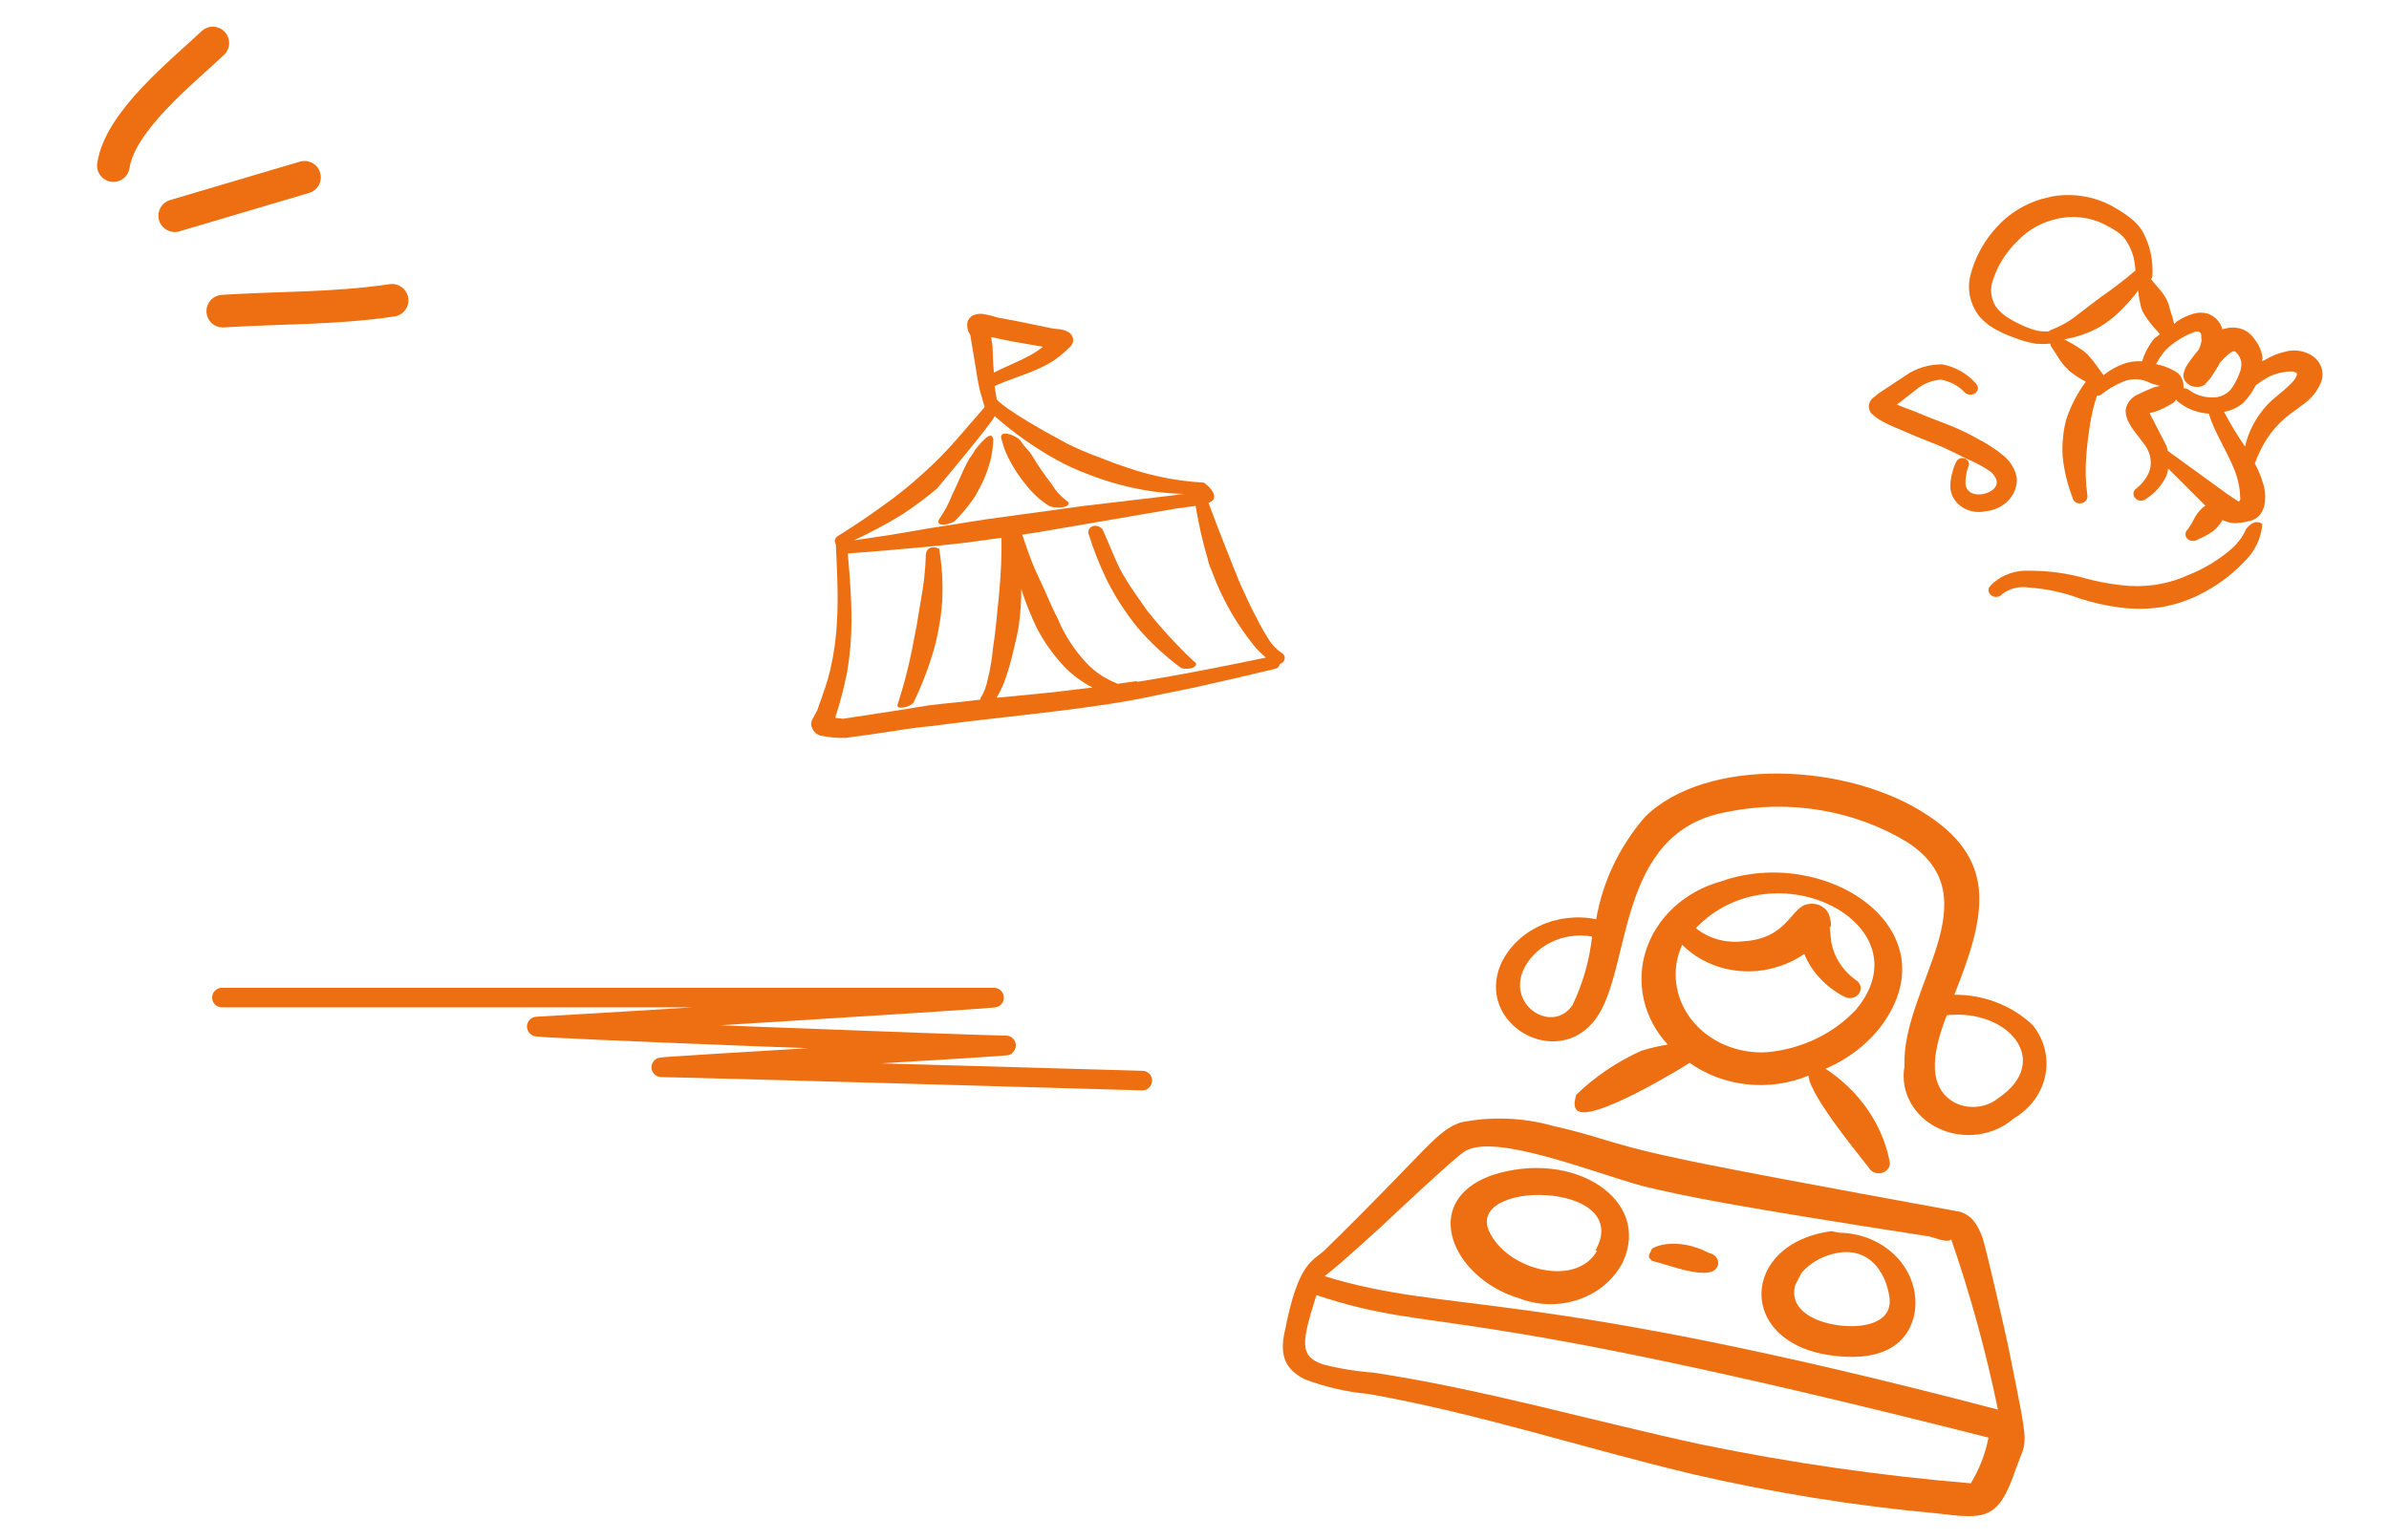 <svg fill="none" height="236" viewBox="0 0 366 236" width="366" xmlns="http://www.w3.org/2000/svg" xmlns:xlink="http://www.w3.org/1999/xlink"><clipPath id="a"><path d="m0 0h118.93v109.024h-118.93z" transform="matrix(.981 .195 -.234 .972 217.974 106.788)"/></clipPath><clipPath id="b"><path d="m0 0h73.467v67.042h-73.467z" transform="matrix(.991 -.136 .164 .987 114 50.385)"/></clipPath><clipPath id="c"><path d="m0 0h70.873v65.225h-70.873z" transform="matrix(.972 -.235 .281 .96 278 38.911)"/></clipPath><g clip-path="url(#a)" clip-rule="evenodd" fill="#ed6f11" fill-rule="evenodd"><path d="m307.871 207.342c-.511-2.74-3.718-16.476-4.116-17.573-.73-2.043-1.609-3.468-3.451-4.066-.826-.164-26.059-4.725-38.306-7.163-16.233-3.232-15.183-3.994-24.024-5.986-4.592-1.304-9.48-1.495-14.178-.555-3.833 1.32-4.941 4.015-20.939 19.667-1.819 1.628-3.96 1.849-5.972 12.093-1.065 4.416.393 6.188 2.912 7.569 3.151 1.211 6.484 1.984 9.889 2.292 16.901 2.994 33.032 8.335 49.65 12.291 12.275 2.837 24.763 4.844 37.364 6.003 7.38.868 9.443 1.186 12.141-6.839 1.728-4.839 2.135-2.305-.97-17.733zm-5.935 19.968c-13.861-1.162-27.624-3.144-41.201-5.934-16.8-3.622-33.167-8.408-50.262-11.024-2.637-.188-5.247-.615-7.791-1.273-3.722-1.25-3.238-3.468-1.006-10.614 18.865 6.255 18.446.387 102.967 21.841-.475 2.453-1.39 4.819-2.707 7.004zm-99.002-31.741c2.858-2.347 1.368-1.024 8.126-7.084 1.184-1.106 12.137-11.468 13.468-12.128 4.756-2.617 19.006 3.135 27.07 5.389 7.081 1.687 13.048 2.921 43.975 7.736.68.135 2.848 1.076 3.358.437 2.953 8.561 5.342 17.273 7.155 26.092-72.478-19.01-83.861-14.473-103.152-20.442z"/><path d="m280.83 207.743c8.498 1.09 11.88-2.587 12.53-6.761.204-1.502.057-3.025-.431-4.472-.488-1.446-1.307-2.783-2.402-3.922-1.095-1.14-2.442-2.057-3.953-2.691-1.512-.634-3.153-.972-4.818-.991l-1.167-.232c-14.041 1.833-14.654 17.261.241 19.069zm-4.839-12.672c.911-1.063 2.094-1.908 3.446-2.461 6.65-2.656 9.592 2.465 10.042 6.303s-4.038 4.704-7.882 4.17-7.552-2.476-6.56-6.166z"/><path d="m232.729 198.955c2.928 1.145 6.234 1.203 9.209.16 2.974-1.043 5.381-3.104 6.703-5.74 4.41-9.628-7.682-17.357-20.129-13.263-11.158 4.026-5.998 15.791 4.217 18.843zm11.946-7.295c-3.069 5.544-13.239 3.15-16.306-2.506-4.826-8.504 22.125-8.322 16.063 2.458z"/><path d="m253.152 193.255c2.333.464 9.358 3.436 10.051.566.041-.198.039-.402-.007-.6-.045-.198-.133-.385-.259-.552-.125-.167-.285-.31-.471-.42-.186-.111-.395-.187-.613-.224-5.071-2.629-8.745-.908-8.831-.555-.085.354-.633.939-.319 1.325.314.387.449.46.449.46z"/><path d="m244.482 156.124c5.62-7.674 2.901-28.718 20.176-31.712 4.7-.963 9.567-1.047 14.304-.247 4.736.799 9.245 2.466 13.25 4.899 13.207 8.6-.914 22.172-.448 34.39-.333 1.873-.009 3.793.925 5.49.935 1.696 2.433 3.082 4.282 3.962 1.85.88 3.957 1.209 6.024.941 2.066-.268 3.988-1.12 5.492-2.436 1.254-.737 2.33-1.698 3.163-2.824s1.406-2.394 1.685-3.728c.279-1.333.257-2.704-.064-4.029s-.935-2.578-1.803-3.681c-1.545-1.497-3.413-2.688-5.487-3.499-2.074-.812-4.31-1.225-6.569-1.215 4.566-11.541 6.906-20.192-3.937-27.396-12.218-8.263-34.169-9.116-43.49.182-3.909 4.552-6.47 9.937-7.439 15.643-2.917-.588-5.968-.233-8.627 1.003-2.66 1.236-4.761 3.276-5.943 5.769-4.071 9.279 8.597 16.522 14.506 8.488zm53.764-.543c9.371-1.05 16.332 7.046 7.824 12.758-.917.728-2.065 1.173-3.278 1.273-1.214.099-2.431-.153-3.477-.721-4.504-2.655-2.84-8.71-1.069-13.31zm-64.926-6.816c.823-1.854 2.328-3.39 4.259-4.348 1.931-.957 4.167-1.277 6.328-.903-.387 3.624-1.397 7.171-2.993 10.511-2.938 4.368-9.864.351-7.594-5.26z"/><path d="m241.466 167.788c-.234.971-.415 1.722.062 2.28 1.923 2.373 16.944-6.901 17.321-7.196 2.548 1.811 5.594 2.952 8.807 3.298s6.469-.117 9.412-1.337c.113 3.123 8.863 13.519 9.308 14.209.202.315.522.554.901.675s.793.115 1.168-.017c.374-.131.685-.379.877-.7s.252-.693.169-1.05c-1.127-5.704-4.65-10.786-9.825-14.174 3.447-1.464 6.402-3.735 8.564-6.579 10.966-14.849-8.575-27.81-24.616-22.117-2.713.761-5.177 2.119-7.172 3.955-1.995 1.835-3.459 4.091-4.262 6.565-.804 2.475-.921 5.091-.342 7.617s1.837 4.882 3.661 6.859c-1.376.219-2.73.537-4.05.952-3.747 1.69-7.129 3.98-9.983 6.76zm16.244-23.008c1.78 1.788 4.095 3.066 6.663 3.675 2.567.61 5.274.526 7.789-.242 1.533-.453 2.972-1.137 4.257-2.022 1.138 2.76 3.3 5.073 6.114 6.539.375.21.826.276 1.255.183.428-.093.798-.336 1.029-.677.231-.34.303-.751.201-1.14s-.37-.725-.745-.935c-1.968-1.435-3.289-3.476-3.71-5.737l-.256-2.319c.292.058.224-.927.055-1.284-.032-.365-.151-.718-.349-1.037-.197-.318-.468-.594-.794-.809-.325-.214-.698-.362-1.093-.433s-.801-.063-1.193.022c-2.594.41-3.015 5.324-9.981 5.696-1.282.146-2.583.04-3.817-.309-1.233-.35-2.37-.935-3.334-1.716 12.111-12.631 35.426-.538 24.546 12.476-3.445 3.704-8.338 6.049-13.648 6.54-2.226.131-4.453-.255-6.47-1.123-2.017-.867-3.757-2.187-5.057-3.835s-2.116-3.57-2.372-5.584c-.256-2.015.057-4.055.91-5.929z"/></g><g clip-path="url(#b)" clip-rule="evenodd" fill="#ed6f11" fill-rule="evenodd"><path d="m145.883 75.809c-.489 1.266-1.13 2.478-1.912 3.616-.802 1.153.826 1.24 2.251.481 1.149-1.15 2.178-2.395 3.074-3.718.54-.884 1.021-1.797 1.439-2.734.412-.965.756-1.954 1.029-2.959.238-1.039.374-2.095.407-3.156-.247-1.488-1.698.233-2.827 1.655-.221.538-.905 1.279-1.13 1.789-.913 1.788-1.537 3.451-2.331 5.026z"/><path d="m157.323 74.468c.923 1.176 2.058 2.203 3.357 3.035 1.25.618 4.022.126 2.692-.791-.922-.696-1.685-1.549-2.247-2.511-1.092-1.395-2.089-2.849-2.986-4.354-.589-.934-1.148-1.308-1.732-2.215-.585-.906-3.731-2.11-2.898-.082.224.915.559 1.805.998 2.653.752 1.517 1.697 2.948 2.816 4.265z"/><path d="m143.818 96.271c.263-1.366.438-2.745.524-4.13.146-2.692-.011-5.39-.467-8.053-.98-.486-2.079-.194-2.042 1.153-.072 2.187-.312 4.367-.717 6.524l-.652 3.922-.748 3.907c-.57 2.831-1.307 5.631-2.206 8.391-.227.876 1.985.376 2.457-.337 1.141-2.358 2.096-4.787 2.857-7.268.414-1.352.746-2.724.994-4.11z"/><path d="m196.335 100.044c-.746-.518-1.378-1.158-1.864-1.887-.778-1.221-1.483-2.479-2.114-3.769-.665-1.205-1.213-2.455-1.788-3.673-.574-1.218-1.092-2.471-1.584-3.757-.31-.747-.59-1.498-.904-2.272-1.006-2.512-1.991-5.082-2.94-7.63 2.262-.761-.517-3.114-.794-3.104-3.949-.221-7.84-.98-11.54-2.253-1.575-.517-3.128-1.094-4.69-1.725-1.601-.585-3.162-1.256-4.676-2.009-9.839-5.276-10.736-6.76-10.736-6.76l-.338-2.039c2.074-.96 4.237-1.567 6.29-2.468.998-.42 1.953-.919 2.855-1.49.92-.658 1.774-1.388 2.553-2.182.136-.158.236-.34.292-.534s.068-.397.035-.596-.11-.389-.227-.56c-.116-.171-.27-.318-.452-.432-.266-.161-.558-.282-.866-.361-.487-.131-1.168-.122-1.585-.206l-5.266-1.083-3.202-.604c-.632-.211-1.282-.377-1.943-.495-.398-.084-.812-.086-1.21-.003-.428.064-.813.27-1.083.577s-.405.695-.378 1.088c-.006.309.045.616.151.909.036.22.255.416.313.577l.32 1.929.863 5.208c.22 1.323.67 2.727 1.027 3.946l-4.244 4.893c-1.637 1.898-3.412 3.694-5.312 5.378-1.957 1.79-4.042 3.459-6.243 4.998-2.16 1.564-4.394 3.054-6.698 4.497-.215.123-.369.316-.431.54-.061.224-.024.461.102.66 0 0 0 0 .032.193.181 3.893.382 7.726.176 11.531-.112 2.52-.453 5.027-1.021 7.496-.235 1.019-.53 2.045-.847 2.934-.318.889-.66 2.007-1.029 2.96.041.248-.859 1.555-1.036 2.171-.066.347-.006.705.169 1.019.097.255.26.485.474.671s.474.324.758.401c1.239.264 2.509.383 3.781.356l4.064-.557c3.094-.423 6.099-1.004 9.159-1.254 7.4-1.013 14.886-1.7 22.321-2.69 3.214-.44 6.399-.876 9.582-1.509l8.37-1.71c4.368-.964 8.966-2.045 12.424-2.885.175-.046.331-.138.448-.264.117-.127.19-.282.21-.446.197-.064.372-.176.505-.323.1-.101.174-.22.217-.351.043-.13.054-.267.032-.401-.022-.135-.077-.263-.161-.376-.083-.113-.193-.207-.321-.277zm-44.285-47.09-.215-1.295 3.211.659 4.726.819c-.661.554-1.394 1.033-2.183 1.426-1.705.938-3.547 1.613-5.318 2.532-.163-1.359-.145-2.742-.221-4.141zm-13.879 25.913c1.871-1.227 3.66-2.555 5.358-3.975 0 0 8.782-10.447 8.855-11.133 2.894 2.572 6.1 4.837 9.556 6.752 1.523.835 3.115 1.559 4.764 2.166 1.661.66 3.37 1.217 5.115 1.667 3.1.814 6.302 1.266 9.528 1.345l-1.699.233-13.567 1.604-14.952 2.047c-17.328 2.683-9.039 1.604-20.307 3.232 2.533-1.179 4.987-2.494 7.349-3.937zm12.023 28.172.027.166c-2.608.357-5.243.549-7.856.878-7.095 1.169-10.522 1.638-13.213 2.063l-1.137-.126c-.046-.276.1-.521.116-.608.326-1.031.646-2.09.906-3.14s.511-2.155.737-3.229c.451-2.613.677-5.254.675-7.899.023-3.413-.266-6.84-.565-10.322.304-.042 10.543-.767 18.087-1.659l5.459-.748c.021 1.998-.032 3.922-.15 5.826-.119 1.905-.299 3.62-.487 5.478-.189 1.858-.339 3.569-.648 5.444-.147 1.668-.421 3.326-.822 4.96-.198 1.021-.579 2.007-1.129 2.916zm14.476-1.362c-3.973.544-8.017.844-12.013 1.25.432-.688.8-1.408 1.101-2.151.62-1.673 1.125-3.38 1.509-5.111.32-1.256.608-2.507.806-3.746.265-1.887.396-3.788.39-5.69l-.046-.276.069.413c.653 1.99 1.433 3.944 2.335 5.853 1.166 2.225 2.657 4.296 4.433 6.157 1.198 1.182 2.589 2.189 4.124 2.987zm9.493-1.3-3.033.416s-.023-.138-.209-.141c-1.721-.705-3.25-1.747-4.477-3.051-1.873-2.008-3.353-4.293-4.377-6.756-.727-1.394-1.333-2.805-1.935-4.188s-1.329-2.777-1.909-4.22c-.581-1.442-1.114-2.976-1.617-4.513l.697-.096c1.153-.158 1.153-.158 22.835-3.888l3.033-.415c.457 2.756 1.066 5.491 1.829 8.036.137.827.517 1.62.836 2.422.495 1.34 1.076 2.654 1.738 3.933.643 1.291 1.369 2.547 2.174 3.761.844 1.291 1.766 2.538 2.76 3.737.44.483.92.936 1.434 1.354-13.189 2.764-19.458 3.679-19.761 3.721z"/><path d="m175.755 93.59c-1.3-1.851-2.625-3.671-3.756-5.63-1.132-1.959-1.942-4.413-3.13-6.899-.971-.994-2.344-.299-2.119.685.737 2.381 1.653 4.713 2.739 6.981.653 1.32 1.397 2.627 2.193 3.871.809 1.256 1.694 2.471 2.651 3.639 1.946 2.268 4.171 4.328 6.632 6.138 1.465.42 3.032-.415 1.904-1.05-2.569-2.423-4.946-5.008-7.114-7.734z"/></g><g stroke="#ed6f11" stroke-linecap="round"><path d="m60.067 46.024c-8.882 1.312-17.192 1.098-25.938 1.656" stroke-width="5"/><path d="m46.646 27.168-19.877 5.886" stroke-width="5"/><path d="m32.605 6.593c-4.967 4.676-14.181 11.971-15.235 18.78" stroke-width="5"/><path d="m34 152.873h118.184c3.309 0-65.822 4.24-69.815 4.425-3.993.184 68.332 2.904 71.755 2.904 3.422 0-55.784 3.364-52.704 3.364 3.08 0 73.58 2.028 73.58 2.028" stroke-width="3"/></g><g clip-path="url(#c)" clip-rule="evenodd" fill="#ed6f11" fill-rule="evenodd"><path d="m308.981 73.31c-.203-1.306-.892-2.509-1.952-3.41-1.251-1.038-2.63-1.942-4.109-2.693-1.232-.697-2.513-1.32-3.835-1.865-1.684-.71-3.205-1.18-5.672-2.259-.733-.297-1.82-.649-2.807-1.081l2.881-2.233c1.047-.905 2.397-1.467 3.835-1.598 1.411.255 2.689.928 3.634 1.914.102.114.229.208.373.276.143.068.301.108.462.119.162.011.324-.009.477-.057.152-.048.293-.124.412-.224.106-.095.19-.208.247-.333.057-.124.087-.258.088-.393 0-.135-.029-.269-.086-.394-.056-.125-.139-.238-.245-.334-1.276-1.474-3.076-2.499-5.091-2.902-2.042-.038-4.037.563-5.649 1.702l-4.069 2.688-.995.799c-.323.299-.522.691-.562 1.108-.04.417.08.834.341 1.18.509.488 1.088.912 1.721 1.259 1.142.645 2.585 1.162 3.543 1.601 2.904 1.308 4.438 1.719 6.588 2.763.748.35 1.605.757 2.623 1.293 1.284.517 2.502 1.159 3.634 1.914.524.35.907.846 1.09 1.412.336 1.147-.961 1.964-2.132 2.164s-2.547-.194-2.607-1.659c-.011-.439.025-.878.107-1.311.06-.449.178-.89.353-1.314.048-.112.071-.232.068-.353-.004-.12-.033-.239-.087-.349-.053-.11-.13-.21-.226-.293-.096-.083-.21-.148-.333-.192-.124-.043-.256-.064-.389-.061-.132.003-.263.029-.384.078s-.231.119-.322.206c-.092.087-.164.19-.211.302-.255.51-.449 1.044-.579 1.592-.166.553-.268 1.121-.303 1.693-.076.634.017 1.275.271 1.869.254.594.662 1.124 1.19 1.544.527.42 1.158.719 1.839.871.682.152 1.393.152 2.075.001 1.355-.127 2.606-.72 3.497-1.657s1.354-2.148 1.296-3.385z"/><path d="m341.573 84.361c-1.911 1.605-4.109 2.902-6.499 3.835-3.112 1.394-6.611 1.91-10.048 1.481-1.828-.195-3.635-.533-5.399-1.012-2.837-.816-5.798-1.221-8.774-1.201-1.123-.054-2.245.129-3.278.534-1.033.405-1.949 1.021-2.677 1.801-.097.106-.169.229-.212.362-.042.133-.053.272-.034.409.02.137.071.269.15.387s.184.22.308.299c.118.085.254.147.4.183.145.036.297.046.446.028.15-.018.294-.063.424-.132.13-.069.243-.162.334-.272.569-.445 1.242-.767 1.967-.942.726-.175 1.486-.2 2.223-.072 2.628.174 5.208.728 7.643 1.642 1.965.642 3.995 1.105 6.061 1.382 2.118.292 4.273.289 6.39-.01 2.025-.338 3.978-.961 5.791-1.848 2.644-1.287 5.005-3.004 6.968-5.065 1.675-1.586 2.679-3.659 2.834-5.853-.817-.584-1.647-.272-2.48.768-.549 1.265-1.418 2.394-2.538 3.295z"/><path d="m354.41 54.638c-.544-.391-1.175-.669-1.849-.814-.675-.146-1.376-.155-2.055-.029-1.303.263-2.537.751-3.636 1.438 0 0-.173.042-.287.07-.115.028-.054-.183.059-.322-.112-1.141-.58-2.229-1.349-3.137-.416-.627-1.043-1.116-1.789-1.394-.746-.278-1.571-.329-2.351-.146-.236.03-.468.086-.689.167-.126-.54-.397-1.043-.788-1.465-.392-.422-.893-.749-1.457-.952-.72-.202-1.492-.191-2.204.03-.812.238-1.581.584-2.281 1.027-.259.062-.412.379-.64.546-.17-.74-.385-1.472-.642-2.191-.093-.424-.216-.842-.366-1.252-.185-.38-.396-.749-.631-1.104-.628-.882-1.324-1.579-1.913-2.33.107-.13.179-.281.209-.442.066-1.14-.011-2.283-.23-3.408-.236-1.147-.635-2.262-1.187-3.316-.386-.674-.887-1.288-1.486-1.819-.832-.707-1.738-1.339-2.704-1.887-2.844-1.736-6.324-2.389-9.692-1.817-3.265.608-6.21 2.196-8.361 4.509-2.087 2.201-3.543 4.837-4.238 7.672-.249 1.045-.263 2.126-.04 3.176.224 1.05.679 2.048 1.339 2.934.589.701 1.298 1.312 2.098 1.81 1.111.664 2.302 1.21 3.55 1.627.985.393 2.018.677 3.077.848.745.068 1.496.065 2.24-.011.004.164.051.325.138.469.627.882 1.066 1.753 1.751 2.62.287.35.595.666.903.983.348.305.719.589 1.109.849.495.327 1.012.621 1.528.915-1.277 1.747-2.272 3.653-2.952 5.658-.281.956-.457 1.934-.528 2.921-.107.933-.13 1.873-.068 2.809.21 2.207.734 4.381 1.557 6.466.026.135.084.263.169.377.085.113.195.209.323.281.129.072.272.118.422.136.149.018.301.007.446-.033.294-.064.549-.229.711-.461s.217-.513.154-.781c-.272-1.988-.325-3.997-.158-5.995.058-.852.152-1.685.246-2.517l.347-2.486c.242-1.433.586-2.851 1.031-4.243.122.018.246.013.365-.016.119-.029.229-.08.324-.151 1.132-.925 2.438-1.657 3.855-2.161.612-.172 1.258-.223 1.894-.151.636.072 1.247.267 1.794.571.327.172 1.028.254 1.412.412-.282.085-.57.154-.861.208-.928.362-1.835.768-2.717 1.216-.47.246-.866.592-1.157 1.007-.29.416-.466.889-.511 1.379.013.685.21 1.356.573 1.956.759 1.436 2.496 3.167 2.888 4.189.446.965.522 2.038.216 3.048-.396 1.057-1.097 1.998-2.029 2.725-.121.084-.221.189-.296.309s-.123.253-.14.39c-.017.137-.004.276.039.408.044.132.116.255.213.362.092.11.208.201.34.27s.278.111.429.127.304.003.45-.036c.145-.039.281-.105.398-.193 1.401-.894 2.499-2.127 3.168-3.559.133-.368.228-.746.283-1.13l5.694 5.689c-.254.164-.487.351-.697.56-.332.348-.622.728-.867 1.131-.312.648-.672 1.277-1.078 1.881-.231.177-.376.429-.405.702s.06.546.249.76c.201.21.484.341.789.366.306.025.61-.058.849-.232.853-.341 1.654-.778 2.385-1.303.291-.233.555-.493.786-.777.243-.274.444-.576.598-.899.703.365 1.512.53 2.32.472 1.812-.215 3.402-.348 4.057-2.518.266-1.11.234-2.261-.092-3.357-.308-1.126-.752-2.217-1.323-3.255.462-1.287 1.067-2.528 1.804-3.704.736-1.157 1.647-2.214 2.707-3.141 1.185-1.097 2.913-2.017 4.096-3.225.666-.69 1.183-1.488 1.524-2.352.279-.689.318-1.44.11-2.149-.208-.71-.652-1.343-1.272-1.815zm-19.399-3.267c.424-.209.864-.39 1.316-.542.194-.056.404-.047.592.025.501.242.236.808.374 1.278-.079.484-.219.958-.416 1.413-.438.497-.811 1.006-1.122 1.417-.328.413-.622.848-.878 1.302-.139.286-.248.583-.324.888-.074.261-.073.535.003.795.076.261.225.499.433.691.168.19.378.345.617.456.239.111.502.174.769.186.248.035.501.022.743-.036.242-.059.468-.162.664-.304l.417-.464.481-.563 1.137-1.783c.078-.144.148-.291.209-.442.427-.515.904-.995 1.424-1.434.377-.287.767-.633 1.119-.271.404.4.677.895.788 1.429.073.598-.013 1.203-.252 1.764-.181.507-.406 1.001-.674 1.476-.23.446-.521.863-.865 1.243-.351.345-.783.615-1.264.789s-.998.249-1.515.218c-1.243-.014-2.444-.413-3.405-1.131-.231-.173-.519-.27-.819-.277-.012-.062-.03-.123-.053-.183.026-.38-.032-.761-.169-1.121-.137-.36-.351-.692-.63-.976-.881-.618-1.891-1.067-2.969-1.321l-.426-.092c.409-.807.932-1.562 1.554-2.247.918-.883 1.988-1.623 3.169-2.191zm-20.828-.798c-.118.051-.222.124-.306.214-.565.03-1.131-.002-1.688-.095-.871-.212-1.713-.514-2.508-.901-.789-.361-1.547-.775-2.268-1.239-.659-.44-1.224-.985-1.67-1.607-.375-.609-.606-1.282-.677-1.977s.018-1.395.264-2.057c.707-2.211 1.976-4.24 3.704-5.924 1.598-1.727 3.761-2.946 6.174-3.477 2.41-.539 4.955-.238 7.132.844.692.339 1.358.719 1.994 1.138.551.361 1.019.817 1.377 1.343.51.785.893 1.633 1.137 2.518.165.693.268 1.396.309 2.104-1.648 1.404-3.455 2.791-5.321 4.08l-2.113 1.6-1.38 1.06c-1.23.999-2.636 1.802-4.16 2.375zm13.978 4.801c-.795-.055-1.595.025-2.359.236-1.306.407-2.508 1.049-3.534 1.889-.553-.732-1.056-1.504-1.637-2.229-.287-.349-.574-.699-.882-1.016-.334-.319-.706-.604-1.109-.849-.764-.531-1.58-.997-2.437-1.393 1.978-.327 3.869-.993 5.572-1.963 1.234-.758 2.355-1.658 3.334-2.678.892-.906 1.72-1.863 2.481-2.862.037.653.135 1.302.292 1.94.067.438.192.868.374 1.278.206.395.441.776.704 1.142.591.863 1.302 1.612 1.941 2.323-.333.332-.762.547-1.058.898-.739 1.012-1.306 2.119-1.682 3.284zm14.924 19.459c.071.435.108.874.108 1.314.076.261.025.609-.218.723l-1.756-1.167-9.095-6.597-.245-.835-2.561-4.966c.261-.05.52-.112.774-.188 1.041-.362 2.026-.844 2.93-1.435.153-.152.29-.316.41-.49 0 0 .038.13.061.209 1.333 1.166 3.073 1.871 4.918 1.994 0 0 .046.157.077.261.695 2.373 2.559 5.274 3.708 8.04.434 1.009.732 2.062.889 3.137zm8.787-17.32c-.173.436-.443.834-.795 1.17-1.096 1.187-2.643 2.204-3.697 3.325-1.718 1.845-2.9 4.051-3.437 6.418-1.186-1.712-2.26-3.485-3.216-5.311 1.094-.192 2.108-.659 2.924-1.35.431-.434.818-.901 1.158-1.397.288-.43.547-.875.777-1.333.629-.472 1.293-.904 1.989-1.291 1.055-.506 2.223-.789 3.415-.826.317-.007.627.086.876.263 0 0 .075.149.006.334z"/></g></svg>